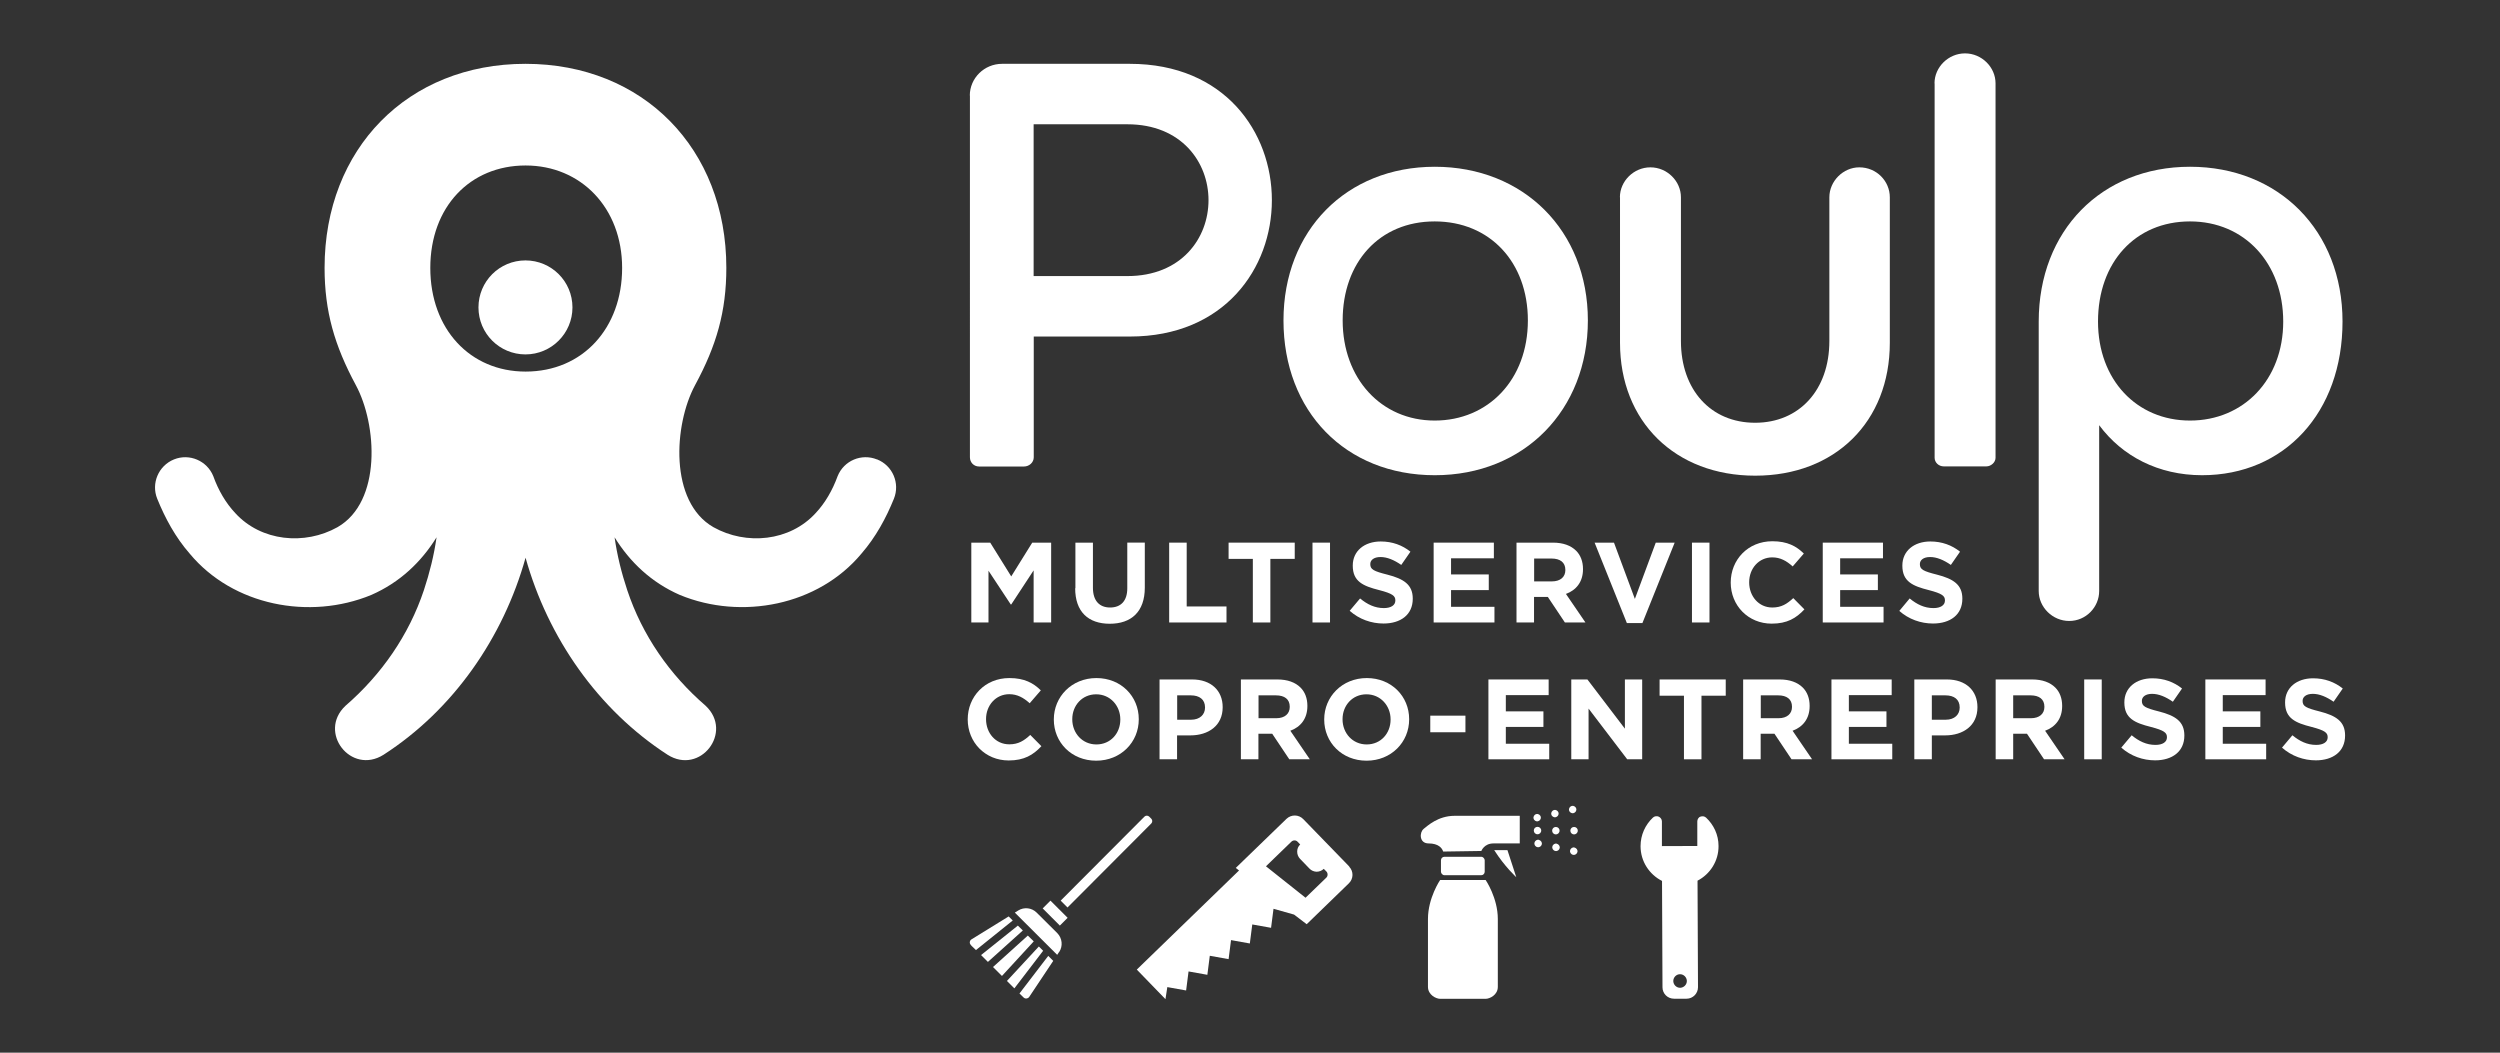 <?xml version="1.0" encoding="UTF-8"?>
<svg id="Calque_2" data-name="Calque 2" xmlns="http://www.w3.org/2000/svg" viewBox="0 0 215.43 90.71">
  <rect x="0" y="0" width="215.43" height="90.71" fill="#333333" stroke="none"/>
  <defs>
    <style>
      .cls-1 {
        fill: none;
      }

      .cls-2 {
        fill: #fff;
      }
    </style>
  </defs>
  <g id="Calque_1-2" data-name="Calque 1">
    <g>
      <rect class="cls-1" width="215.43" height="90.71"/>
      <g>
        <path class="cls-2" d="M83.57,8.23c0-1.49,1.24-2.73,2.78-2.73h11.01c8.18,0,12.24,5.9,12.24,11.75s-4.07,11.75-12.24,11.75h-8.28v10.41c0,.45-.4.79-.84.79h-3.87c-.45,0-.79-.35-.79-.79V8.23ZM89.07,23.79h8.08c4.66,0,6.99-3.27,6.99-6.54s-2.33-6.54-6.99-6.54h-8.08v13.09Z"/>
        <path class="cls-2" d="M110.6,27.61c0-7.73,5.4-13.24,13.04-13.24s13.19,5.5,13.19,13.24-5.5,13.34-13.19,13.34-13.04-5.5-13.04-13.34M131.66,27.61c0-5.01-3.27-8.53-8.03-8.53s-7.93,3.52-7.93,8.53,3.32,8.63,7.93,8.63,8.03-3.52,8.03-8.63"/>
        <path class="cls-2" d="M139.59,17c0-1.39,1.19-2.58,2.63-2.58s2.63,1.19,2.63,2.58v12.39c0,4.21,2.58,7.04,6.39,7.04s6.4-2.83,6.4-7.04v-12.39c0-1.39,1.19-2.58,2.58-2.58,1.49,0,2.63,1.19,2.63,2.58v12.54c0,6.79-4.71,11.45-11.6,11.45s-11.65-4.66-11.65-11.45v-12.54Z"/>
        <path class="cls-2" d="M166.7,7.18c0-1.39,1.19-2.58,2.63-2.58s2.63,1.19,2.63,2.58v32.27c0,.4-.4.74-.79.74h-3.67c-.45,0-.79-.35-.79-.74V7.18Z"/>
        <path class="cls-2" d="M175.68,27.71c0-7.83,5.4-13.34,13.04-13.34s13.14,5.5,13.14,13.34-5.01,13.24-12.1,13.24c-3.77,0-6.89-1.64-8.87-4.31v14.29c0,1.39-1.14,2.58-2.58,2.58s-2.63-1.19-2.63-2.58v-23.21ZM180.79,27.71c0,5.01,3.32,8.53,7.93,8.53s8.03-3.52,8.03-8.53-3.32-8.63-8.03-8.63-7.93,3.52-7.93,8.63"/>
        <path class="cls-2" d="M75.57,39.59c-1.33-.54-2.85.1-3.39,1.44-.44,1.21-1.08,2.32-1.89,3.18-2.23,2.45-5.99,2.8-8.81,1.22-3.83-2.19-3.42-8.85-1.58-12.25,1.84-3.4,2.69-6.33,2.69-10.1,0-10.27-7.17-17.58-17.31-17.58s-17.31,7.31-17.31,17.58c0,3.76.86,6.7,2.69,10.1,1.84,3.4,2.25,10.06-1.58,12.25-2.82,1.58-6.58,1.23-8.81-1.22-.81-.86-1.46-1.97-1.89-3.18-.54-1.33-2.06-1.98-3.39-1.44-1.33.54-1.98,2.06-1.44,3.39.67,1.65,1.55,3.3,2.8,4.73,3.72,4.48,10.33,5.75,15.64,3.56,2.47-1.08,4.31-2.84,5.63-4.97-.22,1.55-.6,3.07-1.09,4.55-1.29,3.87-3.65,7.28-6.76,9.97-2.41,2.27.47,5.99,3.28,4.22,6.01-3.87,10.32-10.1,12.24-16.98,1.92,6.88,6.24,13.1,12.24,16.98,2.81,1.78,5.69-1.95,3.28-4.22-3.11-2.68-5.47-6.09-6.76-9.97-.49-1.47-.87-3-1.09-4.55,1.32,2.13,3.16,3.89,5.63,4.97,5.31,2.19,11.92.91,15.64-3.56,1.25-1.44,2.13-3.08,2.8-4.73.54-1.33-.1-2.85-1.44-3.39M45.29,32.02c-4.77,0-8.21-3.65-8.21-8.93s3.44-8.83,8.21-8.83,8.32,3.65,8.32,8.83-3.39,8.93-8.32,8.93"/>
        <path class="cls-2" d="M49.33,26.49c0,2.23-1.81,4.05-4.05,4.05s-4.05-1.81-4.05-4.05,1.81-4.05,4.05-4.05,4.05,1.81,4.05,4.05"/>
        <polygon class="cls-2" points="83.7 46.76 85.33 46.76 87.14 49.67 88.95 46.76 90.58 46.76 90.58 53.64 89.07 53.64 89.07 49.15 87.14 52.09 87.1 52.09 85.18 49.18 85.18 53.64 83.7 53.64 83.7 46.76"/>
        <path class="cls-2" d="M92.67,50.69v-3.93h1.51v3.89c0,1.12.56,1.7,1.48,1.7s1.48-.56,1.48-1.65v-3.94h1.51v3.88c0,2.08-1.17,3.11-3.02,3.11s-2.98-1.03-2.98-3.06"/>
        <polygon class="cls-2" points="100.75 46.76 102.26 46.76 102.26 52.26 105.69 52.26 105.69 53.64 100.75 53.64 100.75 46.76"/>
        <polygon class="cls-2" points="107.96 48.16 105.87 48.16 105.87 46.76 111.57 46.76 111.57 48.16 109.47 48.16 109.47 53.64 107.96 53.64 107.96 48.16"/>
        <rect class="cls-2" x="113.1" y="46.76" width="1.51" height="6.88"/>
        <path class="cls-2" d="M116.3,52.64l.9-1.07c.62.51,1.27.83,2.05.83.62,0,.99-.25.99-.65v-.02c0-.38-.24-.58-1.39-.88-1.39-.35-2.28-.74-2.28-2.1v-.02c0-1.25,1-2.07,2.41-2.07,1,0,1.86.32,2.56.88l-.79,1.14c-.61-.42-1.21-.68-1.79-.68s-.88.27-.88.6v.02c0,.45.29.6,1.48.9,1.4.36,2.18.86,2.18,2.06v.02c0,1.37-1.04,2.13-2.52,2.13-1.04,0-2.09-.36-2.92-1.1"/>
        <polygon class="cls-2" points="123.54 46.76 128.73 46.76 128.73 48.11 125.04 48.11 125.04 49.5 128.29 49.5 128.29 50.85 125.04 50.85 125.04 52.29 128.78 52.29 128.78 53.64 123.54 53.64 123.54 46.76"/>
        <path class="cls-2" d="M130.68,46.76h3.14c.88,0,1.55.25,2,.7.38.38.59.92.59,1.57v.02c0,1.11-.6,1.81-1.47,2.13l1.68,2.46h-1.77l-1.47-2.2h-1.19v2.2h-1.51v-6.88ZM133.73,50.1c.74,0,1.16-.39,1.16-.97v-.02c0-.65-.45-.98-1.19-.98h-1.5v1.97h1.53Z"/>
        <polygon class="cls-2" points="137.41 46.76 139.08 46.76 140.88 51.61 142.68 46.76 144.31 46.76 141.53 53.69 140.19 53.69 137.41 46.76"/>
        <rect class="cls-2" x="145.8" y="46.76" width="1.51" height="6.88"/>
        <path class="cls-2" d="M149.14,50.22v-.02c0-1.95,1.47-3.56,3.59-3.56,1.3,0,2.07.43,2.71,1.06l-.96,1.11c-.53-.48-1.07-.78-1.76-.78-1.16,0-1.99.96-1.99,2.14v.02c0,1.18.82,2.16,1.99,2.16.79,0,1.27-.31,1.81-.81l.96.97c-.71.76-1.49,1.23-2.82,1.23-2.02,0-3.53-1.56-3.53-3.54"/>
        <polygon class="cls-2" points="157.07 46.76 162.26 46.76 162.26 48.11 158.57 48.11 158.57 49.5 161.82 49.5 161.82 50.85 158.57 50.85 158.57 52.29 162.31 52.29 162.31 53.64 157.07 53.64 157.07 46.76"/>
        <path class="cls-2" d="M163.67,52.64l.89-1.07c.62.51,1.27.83,2.05.83.62,0,.99-.25.99-.65v-.02c0-.38-.24-.58-1.39-.88-1.39-.35-2.28-.74-2.28-2.1v-.02c0-1.25,1-2.07,2.41-2.07,1,0,1.86.32,2.56.88l-.79,1.14c-.61-.42-1.21-.68-1.79-.68s-.88.27-.88.6v.02c0,.45.29.6,1.48.9,1.4.36,2.18.86,2.18,2.06v.02c0,1.37-1.04,2.13-2.53,2.13-1.04,0-2.09-.36-2.92-1.1"/>
        <path class="cls-2" d="M83.39,62.01v-.02c0-1.95,1.47-3.56,3.59-3.56,1.3,0,2.07.43,2.71,1.06l-.96,1.11c-.53-.48-1.07-.78-1.76-.78-1.16,0-2,.96-2,2.14v.02c0,1.18.82,2.16,2,2.16.79,0,1.27-.31,1.81-.81l.96.97c-.71.76-1.49,1.23-2.82,1.23-2.02,0-3.53-1.56-3.53-3.54"/>
        <path class="cls-2" d="M90.81,62.01v-.02c0-1.95,1.54-3.56,3.67-3.56s3.65,1.58,3.65,3.54v.02c0,1.96-1.54,3.56-3.67,3.56s-3.65-1.58-3.65-3.54M96.54,62.01v-.02c0-1.18-.87-2.16-2.08-2.16s-2.06.96-2.06,2.14v.02c0,1.18.86,2.16,2.08,2.16s2.06-.96,2.06-2.14"/>
        <path class="cls-2" d="M99.92,58.55h2.81c1.64,0,2.63.97,2.63,2.38v.02c0,1.59-1.24,2.42-2.78,2.42h-1.15v2.06h-1.51v-6.88ZM102.64,62.02c.76,0,1.2-.45,1.2-1.04v-.02c0-.68-.47-1.04-1.23-1.04h-1.17v2.1h1.2Z"/>
        <path class="cls-2" d="M106.93,58.55h3.14c.88,0,1.55.25,2,.7.38.38.59.92.59,1.57v.02c0,1.11-.6,1.81-1.47,2.13l1.68,2.46h-1.77l-1.47-2.2h-1.19v2.2h-1.51v-6.88ZM109.98,61.89c.74,0,1.16-.39,1.16-.97v-.02c0-.65-.45-.98-1.19-.98h-1.5v1.97h1.53Z"/>
        <path class="cls-2" d="M114.11,62.01v-.02c0-1.95,1.54-3.56,3.67-3.56s3.65,1.58,3.65,3.54v.02c0,1.96-1.54,3.56-3.67,3.56s-3.65-1.58-3.65-3.54M119.83,62.01v-.02c0-1.18-.87-2.16-2.08-2.16s-2.06.96-2.06,2.14v.02c0,1.18.86,2.16,2.08,2.16s2.06-.96,2.06-2.14"/>
        <rect class="cls-2" x="123.25" y="61.67" width="3.03" height="1.43"/>
        <polygon class="cls-2" points="128.26 58.55 133.45 58.55 133.45 59.9 129.76 59.9 129.76 61.3 133 61.3 133 62.64 129.76 62.64 129.76 64.09 133.5 64.09 133.5 65.43 128.26 65.43 128.26 58.55"/>
        <polygon class="cls-2" points="135.4 58.55 136.79 58.55 140.02 62.79 140.02 58.55 141.51 58.55 141.51 65.43 140.22 65.43 136.89 61.06 136.89 65.43 135.4 65.43 135.4 58.55"/>
        <polygon class="cls-2" points="145.11 59.95 143.01 59.95 143.01 58.55 148.71 58.55 148.71 59.95 146.62 59.95 146.62 65.43 145.11 65.43 145.11 59.95"/>
        <path class="cls-2" d="M150.21,58.55h3.14c.88,0,1.55.25,2,.7.38.38.59.92.59,1.57v.02c0,1.11-.6,1.81-1.47,2.13l1.68,2.46h-1.77l-1.47-2.2h-1.19v2.2h-1.51v-6.88ZM153.26,61.89c.74,0,1.16-.39,1.16-.97v-.02c0-.65-.45-.98-1.19-.98h-1.5v1.97h1.53Z"/>
        <polygon class="cls-2" points="157.82 58.55 163.01 58.55 163.01 59.9 159.32 59.9 159.32 61.3 162.56 61.3 162.56 62.64 159.32 62.64 159.32 64.09 163.06 64.09 163.06 65.43 157.82 65.43 157.82 58.55"/>
        <path class="cls-2" d="M164.96,58.55h2.81c1.64,0,2.63.97,2.63,2.38v.02c0,1.59-1.24,2.42-2.78,2.42h-1.15v2.06h-1.51v-6.88ZM167.67,62.02c.76,0,1.2-.45,1.2-1.04v-.02c0-.68-.47-1.04-1.23-1.04h-1.17v2.1h1.2Z"/>
        <path class="cls-2" d="M171.97,58.55h3.14c.88,0,1.55.25,2,.7.38.38.59.92.59,1.57v.02c0,1.11-.6,1.81-1.47,2.13l1.68,2.46h-1.77l-1.47-2.2h-1.19v2.2h-1.51v-6.88ZM175.01,61.89c.74,0,1.16-.39,1.16-.97v-.02c0-.65-.45-.98-1.19-.98h-1.5v1.97h1.53Z"/>
        <rect class="cls-2" x="179.6" y="58.55" width="1.51" height="6.88"/>
        <path class="cls-2" d="M182.79,64.43l.9-1.07c.62.51,1.27.83,2.05.83.62,0,.99-.25.99-.65v-.02c0-.38-.24-.58-1.39-.88-1.39-.35-2.28-.74-2.28-2.1v-.02c0-1.25,1-2.07,2.41-2.07,1,0,1.86.32,2.56.88l-.79,1.14c-.61-.42-1.21-.68-1.79-.68s-.88.27-.88.6v.02c0,.45.29.6,1.48.9,1.4.36,2.18.86,2.18,2.06v.02c0,1.37-1.04,2.13-2.52,2.13-1.04,0-2.09-.36-2.92-1.1"/>
        <polygon class="cls-2" points="190.04 58.55 195.23 58.55 195.23 59.9 191.54 59.9 191.54 61.3 194.78 61.3 194.78 62.64 191.54 62.64 191.54 64.09 195.28 64.09 195.28 65.43 190.04 65.43 190.04 58.55"/>
        <path class="cls-2" d="M196.64,64.43l.9-1.07c.62.51,1.27.83,2.05.83.62,0,.99-.25.99-.65v-.02c0-.38-.24-.58-1.39-.88-1.39-.35-2.28-.74-2.28-2.1v-.02c0-1.25,1-2.07,2.41-2.07,1,0,1.86.32,2.56.88l-.79,1.14c-.61-.42-1.21-.68-1.79-.68s-.88.27-.88.6v.02c0,.45.29.6,1.48.9,1.4.36,2.18.86,2.18,2.06v.02c0,1.37-1.04,2.13-2.52,2.13-1.04,0-2.09-.36-2.92-1.1"/>
        <path class="cls-2" d="M146.53,70.36c-.16.07-.27.24-.27.42v2.12s-3.05.01-3.05.01v-2.13c0-.18-.12-.34-.28-.41-.16-.07-.36-.04-.49.08-.66.62-1.07,1.49-1.07,2.47,0,1.31.76,2.44,1.85,2.99l.04,9.17c0,.54.44.98.99.98h1.09c.54,0,.98-.45.98-.99l-.04-9.18c1.08-.56,1.82-1.69,1.81-2.99,0-.97-.42-1.83-1.07-2.44-.13-.12-.33-.16-.49-.08M145.36,84.53c0,.32-.26.58-.58.59-.32,0-.58-.26-.59-.58,0-.32.26-.59.58-.59.32,0,.58.26.59.58"/>
        <path class="cls-2" d="M132.49,71.89c.18,0,.32-.14.32-.32s-.14-.32-.32-.32-.32.14-.32.32.14.32.32.32"/>
        <path class="cls-2" d="M134.07,71.26c-.18,0-.32.14-.32.32s.14.32.32.32.32-.14.32-.32-.14-.32-.32-.32"/>
        <path class="cls-2" d="M135.64,71.26c-.18,0-.32.14-.32.32s.14.32.32.32.32-.14.32-.32-.14-.32-.32-.32"/>
        <path class="cls-2" d="M132.61,72.37c-.17-.04-.34.07-.38.25-.04.17.07.34.25.38.17.04.34-.07.38-.24.04-.17-.07-.34-.25-.38"/>
        <path class="cls-2" d="M134.15,72.7c-.17-.04-.34.07-.38.25-.04.17.07.34.25.38.17.04.34-.07.38-.24.04-.17-.07-.34-.25-.38"/>
        <path class="cls-2" d="M135.68,73.03c-.17-.04-.34.07-.38.25-.04.17.07.34.25.38.17.04.34-.07.38-.24.04-.17-.07-.34-.25-.38"/>
        <path class="cls-2" d="M135.59,70.07c.17-.04.28-.21.24-.38-.04-.17-.21-.28-.38-.24-.17.04-.28.21-.24.38.04.17.21.28.38.24"/>
        <path class="cls-2" d="M134.06,70.42c.17-.04.28-.21.24-.38-.04-.17-.21-.28-.38-.24-.17.04-.28.21-.24.38.04.17.21.28.38.24"/>
        <path class="cls-2" d="M132.39,70.15c-.17.04-.28.21-.24.38.04.17.21.28.38.24.17-.04.28-.21.24-.38-.04-.17-.21-.28-.38-.24"/>
        <path class="cls-2" d="M124.1,75.83s-1.05,1.54-1.05,3.36v5.85c0,.69.7,1.03,1.05,1.03h3.92c.35,0,1.05-.33,1.05-1.03v-5.85c0-1.82-1.05-3.36-1.05-3.36h-3.92Z"/>
        <rect class="cls-2" x="124.17" y="73.83" width="3.77" height="1.59" rx=".3" ry=".3"/>
        <path class="cls-2" d="M122.67,71.44c-.35.27-.4,1.24.44,1.24s1.16.4,1.25.7l3.29-.05s.24-.65,1.04-.65h2.27v-2.38h-5.61c-1.44,0-2.34.87-2.69,1.14"/>
        <path class="cls-2" d="M128.76,73.26c.9,1.42,1.9,2.33,1.9,2.33l-.76-2.33h-1.13Z"/>
        <path class="cls-2" d="M91.99,78.2l7.22-7.24s0,0,0,0c.11-.11.11-.3,0-.41l-.18-.18s0,0,0,0c-.11-.11-.3-.11-.41,0l-7.22,7.24.59.59Z"/>
        <path class="cls-2" d="M91.33,79.76l.67-.67c-.14-.14-1.48-1.48-1.48-1.48l-.67.67c.32.32,1.15,1.15,1.48,1.48"/>
        <path class="cls-2" d="M88.68,85.92l2.08-3.12-.43-.43-2.48,3.24.36.35s.03.02.04.03c.14.1.34.06.44-.08"/>
        <polygon class="cls-2" points="89.52 81.56 86.77 84.53 87.41 85.17 89.89 81.93 89.52 81.56"/>
        <path class="cls-2" d="M86.92,78.97l-3.21,1.98c-.08.05-.13.13-.14.23-.05.22.33.47.53.69l3.17-2.55-.35-.35Z"/>
        <polygon class="cls-2" points="87.71 79.76 84.54 82.3 85.13 82.89 88.14 80.18 87.71 79.76"/>
        <polygon class="cls-2" points="88.57 80.62 85.57 83.33 86.34 84.1 89.08 81.12 88.57 80.62"/>
        <path class="cls-2" d="M91.27,82.04c.34-.51.27-1.19-.16-1.63l-1.78-1.77c-.42-.42-1.08-.5-1.59-.18l-.29.18,3.65,3.64.16-.24Z"/>
        <path class="cls-2" d="M116.28,74.68l-3.98-4.1c-.39-.4-1.03-.41-1.44-.02l-4.37,4.23.28.22-8.81,8.54,2.47,2.55.16-1.04,1.62.29.21-1.64,1.62.29.21-1.64,1.62.29.21-1.64,1.62.29.21-1.64,1.62.29.21-1.64,1.77.5,1.09.83,3.64-3.53c.4-.39.41-1.03.02-1.43M114.4,75.37c0,.1-.04.2-.12.27l-1.78,1.72-3.41-2.71,2.19-2.12c.07-.07.17-.11.27-.11.1,0,.2.04.27.12l.22.23c-.17.16-.26.38-.26.61,0,.23.08.45.24.62l.82.85c.16.17.38.26.61.27.23,0,.46-.09.62-.25l.22.22c.07.07.11.17.11.27"/>
      </g>
    </g>
  </g>
</svg>